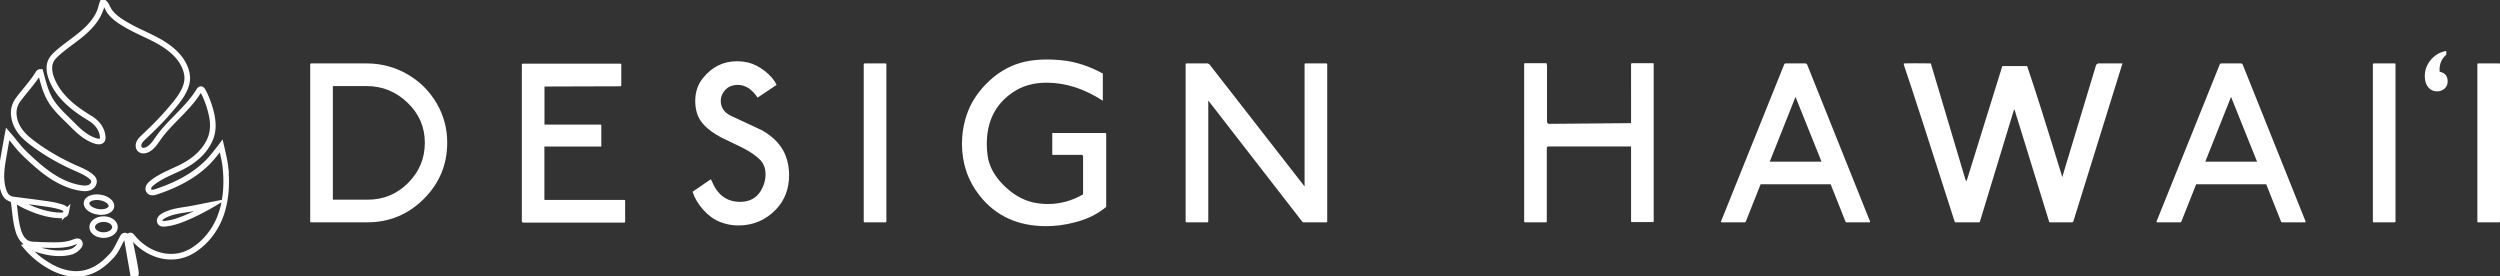 <svg version="1.1" id="Layer_1" xmlns="http://www.w3.org/2000/svg" x="0" y="0" viewBox="0 0 1785.94 197.29" xml:space="preserve"><rect x="0" y="0" width="1785.94" height="197.29" fill="#333333" stroke="none"/><style>.st0{fill:#FFFFFF}</style><path class="st0" d="M319.48 101.89c0 15.71-5.59 29.13-16.77 40.25-11.18 11.12-24.63 16.68-40.33 16.68h-40.25c-.34 0-.52-.17-.52-.52V45.82c0-.34.23-.52.69-.52h39.56c11.12 0 21.33 2.87 30.62 8.6 8.26 5.05 14.82 11.81 19.69 20.3 4.87 8.49 7.31 17.71 7.31 27.69zm-15.99 0c0-11.12-4.13-20.64-12.38-28.55-8.26-7.91-18.06-11.87-29.41-11.87h-23.91v81.18h24.94c11.24 0 20.84-3.98 28.81-11.95 7.96-7.97 11.95-17.57 11.95-28.81zM561.48 111.87c1.49 4.24 2.24 8.6 2.24 13.07 0 9.86-3.1 18.06-9.29 24.6-7.34 7.68-16.34 11.52-27 11.52-4.59 0-9-.86-13.24-2.58-4.24-1.72-8.17-4.58-11.78-8.6-3.61-4.01-6.17-8.31-7.65-12.9l13.07-8.94c.69 1.38 1.55 3.16 2.58 5.33 4.13 7.22 10.2 10.84 18.23 10.84 6.65 0 11.58-2.58 14.79-7.74 2.29-3.78 3.44-7.8 3.44-12.04 0-4.13-1.26-7.51-3.78-10.15-2.98-3.1-7.34-6.08-13.07-8.94-5.05-2.41-10.04-4.82-14.96-7.22-9.63-5.16-15.37-10.95-17.2-17.37-.8-2.87-1.2-5.73-1.2-8.6 0-6.42 1.83-11.87 5.5-16.34 6.42-8.02 14.5-12.04 24.25-12.04 2.64 0 5.27.29 7.91.86 4.13 1.03 8.14 3.07 12.04 6.11 3.9 3.04 6.71 6.34 8.43 9.89-3.1 2.06-7.63 5.1-13.59 9.12-4.02-6.08-8.77-9.12-14.28-9.12-1.15 0-2.35.17-3.61.52-2.41.57-4.42 1.92-6.02 4.04-1.61 2.12-2.41 4.39-2.41 6.79 0 4.59 2.24 8.08 6.71 10.49 7.57 3.56 15.19 7.11 22.88 10.66 8.58 4.92 14.26 11.17 17.01 18.74zM633.2 158.13c0 .46-.23.69-.69.69h-14.96c-.34 0-.52-.17-.52-.52V45.82c0-.34.23-.52.69-.52h14.96c.34 0 .52.17.52.52v112.31zM790.24 147.81c-6.19 5.16-13.65 8.83-22.36 11.01-6.88 1.83-13.7 2.75-20.47 2.75-20.18 0-36.01-7.22-47.47-21.67-8.49-10.66-12.73-23.1-12.73-37.32 0-5.96.8-11.75 2.41-17.37 2.52-9.29 7.42-17.66 14.71-25.11 7.28-7.45 15.45-12.5 24.51-15.14 8.14-2.41 18.12-3.04 29.93-1.89 9.75 1.03 19.44 4.19 29.07 9.46v19.44c-13.19-8.6-26.6-12.9-40.25-12.9-9.4 0-17.49 2.35-24.25 7.05-12.27 8.37-18.4 20.64-18.4 36.81 0 2.52.17 5.1.52 7.74.92 7.57 4.61 14.65 11.09 21.24 6.48 6.6 13.56 10.81 21.24 12.64 3.55.8 7.17 1.2 10.84 1.2 8.71 0 17.08-2.29 25.11-6.88v-27.52l-.69-.69h-21.16l-.17-.34V95.01h38.18l.34.52v52.28zM948.13 45.99v112.14c0 .46-.23.69-.69.69H931.1c-.34 0-.58-.11-.69-.34l-67.25-86.69v86.34c0 .46-.23.69-.69.69h-14.79c-.46 0-.69-.17-.69-.52V45.99c0-.46.23-.69.69-.69h14.96c.23 0 .69.23 1.38.69l67.94 87.2v-87.2c0-.46.23-.69.69-.69h14.79c.46 0 .69.23.69.69zM1181.36 158.13c0 .34-.23.52-.69.52h-14.79c-.46 0-.69-.17-.69-.52v-53.49h-59.51l-.69.69v52.8c0 .46-.23.69-.69.69h-14.79c-.46 0-.69-.23-.69-.69V45.82c0-.46.23-.69.69-.69h14.96c.34 0 .52.23.52.69v.69h.17v40.42c.11.92.57 1.44 1.38 1.55l58.65-.52V45.65c.11-.34.34-.52.69-.52h15.14c.34 0 .46.17.34.52v112.48zM1335.82 157.96c.23.58.11.86-.34.86h-16.17c-.46 0-.75-.11-.86-.34l-10.66-26.83h-50.05l-10.66 26.83c-.12.23-.4.34-.86.34h-16.34c-.46 0-.58-.29-.34-.86l45.06-111.97c0-.23.29-.46.86-.69h14.62c.23.12.52.34.86.69l44.88 111.97zm-34.57-42.48l-18.58-46.27-18.4 46.27h36.98zM1516.25 45.3l-35.09 112.83c-.23.46-.52.69-.86.69h-16c-.23 0-.4-.23-.52-.69l-24.6-79.64c-.34-.23-.58 0-.69.69l-24.08 79.12c-.12.34-.4.52-.86.52h-16.51c-.46 0-.69-.17-.69-.52-18.23-57.1-30.27-94.26-36.12-111.46-.34-1.03-.34-1.55 0-1.55 3.9-.11 10.26-.11 19.09 0l24.77 83.08c.11.23.29.63.52 1.2.23-.46.46-.97.69-1.55l25.11-80.84h17.72c5.5 16.06 13.87 42.48 25.11 79.29l24.25-80.32 1.38-.86h17.38zM1646.97 157.96c.23.58.11.86-.34.86h-16.17c-.46 0-.75-.11-.86-.34l-10.66-26.83h-50.05l-10.66 26.83c-.12.23-.4.34-.86.34h-16.34c-.46 0-.58-.29-.34-.86l45.06-111.97c0-.23.29-.46.86-.69h14.62c.23.12.52.34.86.69l44.88 111.97zm-34.58-42.48l-18.58-46.27-18.4 46.27h36.98zM1711.29 158.13c0 .46-.23.69-.69.69h-14.96c-.34 0-.52-.17-.52-.52V45.82c0-.34.23-.52.69-.52h14.96c.34 0 .52.17.52.52v112.31zM1785.94 158.13c0 .46-.23.69-.69.69h-14.96c-.34 0-.52-.17-.52-.52V45.82c0-.34.23-.52.69-.52h14.96c.34 0 .52.17.52.52v112.31z"/><path d="M160.84 117.76c-.42-3.49-2.79-13.51-2.79-13.51s-6.03 8.03-9.59 11.59c-3.67 3.67-7.78 6.91-12.15 9.72-7.59 4.89-15.95 8.51-24.52 11.37-.92.31-1.86.61-2.83.6-.97 0-1.99-.36-2.55-1.15-.64-.89-.57-2.14-.08-3.12.48-.98 1.32-1.74 2.16-2.44 5.94-4.87 13.24-7.58 20.08-10.88 7.32-3.54 13.82-8.15 18.49-14.94 1.7-2.47 3.11-5.16 3.96-8.03 1.49-5.02 1.2-10.43.02-15.53-1.25-5.4-3.25-11.15-5.84-16.06-1.4-2.66-2.33-1.84-3.44-.03-7.67 12.45-20.03 21.19-28.49 33.06-2.24 3.15-4.38 6.63-7.8 8.41-1.72.89-4.02 1.22-5.45-.09-1.25-1.14-1.34-3.15-.67-4.7.66-1.55 1.92-2.76 3.15-3.92 6.31-5.99 12.57-12.06 18.22-18.68 5.15-6.03 12.05-13.7 12.96-21.91.34-3.07-.29-6.18-1.43-9.05-3.75-9.47-12.67-15.87-21.72-20.55-5.71-2.95-11.65-5.44-17.29-8.5-5.3-2.88-11.27-6.31-14.89-11.23-1.6-2.17-2.29-5.53-4.8-6.9-.31-.17-1.82 5.62-2.03 6.18a30.82 30.82 0 01-3.14 6.06c-2.59 3.92-5.93 7.31-9.51 10.35-5.81 4.94-12.29 9.06-17.97 14.15-1.77 1.59-3.5 3.32-4.52 5.46-1.82 3.82-1.14 8.38.31 12.35 2.55 6.99 7.28 13.03 12.82 18.01 4.61 4.13 9.77 7.58 15.05 10.79 4.76 2.9 8.47 7.51 8.82 13.24.04.68.03 1.4-.3 2-.84 1.5-3.03 1.37-4.67.86-6.28-1.95-11.4-6.33-15.93-10.94-4.85-4.93-10.2-9.56-14.34-15.14-5.28-7.11-7-14.93-9.23-23.26-1.21-.02-1.5.8-1.86 1.37-4.08 6.51-9.37 12.09-13.95 18.22-3.02 4.04-3.88 8.4-2.92 13.27 1.44 7.36 6.07 12.49 11.72 16.88 9.55 7.42 20.29 13.63 31.32 18.57 4.05 1.81 8.25 3.47 11.69 6.27.89.72 1.75 1.57 2.1 2.66.65 2.04-.81 4.29-2.75 5.2-1.94.91-4.19.79-6.31.48-8.2-1.2-15.87-4.9-22.69-9.61-5.83-4.03-11.1-8.8-16.25-13.65-2.43-2.28-4.68-4.65-6.78-7.24-1.12-1.37-2.2-2.77-3.32-4.14-.46-.56-3.43-4.01-3.43-4.01s-2.52 13.68-3.57 20.21c-1.02 6.36-1.47 12.75.29 19.08.85 3.04 2.08 5.92 5.39 7.05 1.7.58 2.16 1.79 2.36 3.36.85 6.65 1.27 13.6 3.3 20.04 1.09 3.45 3.34 7.24 6.91 8.59 2.13.8 4.91.71 7.18.83 2.53.14 5.07.19 7.6.23 3.94.07 7.91.14 11.82-.46 2.04-.31 4-.83 5.93-1.55 1.18-.44 3.2-1.38 4.12.05.67 1.06.17 2.13-.57 3.04-1.82 2.25-4.14 3.58-7.01 4.15-9.1 1.8-17.69-.32-26.18-3.29-1.35-.47-2.58-1.35-4.48-.9 4.74 5.59 9.95 9.94 16.09 13.57 16.18 9.54 31.25 7.85 43.8-5.62 4.35-3.9 6.27-9.38 9.37-14.9.61-1.08 2.37-1.14 2.55-.08 1.53 8.94 4.65 26.8 4.65 26.8s1.35.04 2.01-.04c.81-.1-3.7-21.23-4.08-23.1-.17-.84-1.02-3.11-.64-3.9.58-1.2 1.53-.43 2.16.36 10.45 12.96 28.38 18.99 43.3 9.71 7.41-4.61 13.28-11.26 17.26-19 6.5-12.62 7.53-27.86 5.8-42.14zM47.19 151.58c-.42 2.23-2.65 2.36-4.52 2.29-8.67-.31-16.69-3.05-24.47-6.67-2.67-1.24-8-4.6-8-4.6s16.34 2.07 24.49 3.25c3.05.44 6.09 1.13 9.03 2.03 1.69.53 3.91 1.39 3.47 3.7zm73.59 7.83c-2.28.35-6.04 1.32-6.6-1.13-.62-2.74 2.8-4.35 5.47-5.46 5.67-2.34 11.83-2.7 17.79-3.86 4.68-.91 14.04-2.77 14.04-2.77s-19.36 11.47-30.7 13.22zm-38.67 2.83c0 3.15-3.63 5.7-8.11 5.7s-8.11-2.55-8.11-5.7 3.63-5.7 8.11-5.7 8.11 2.55 8.11 5.7zm-2.53-14.66c-.44 2.83-4.78 4.49-9.67 3.72-4.9-.77-8.51-3.69-8.06-6.51.44-2.83 4.78-4.49 9.67-3.72 4.9.77 8.51 3.69 8.06 6.51z" fill="none" stroke="#FFFFFF" stroke-width="4" stroke-miterlimit="10"/><path class="st0" d="M446.07 142.83h-57.1v-.16h-.07v-38h40.62c.02-.06.04-.12.04-.2V89.51c0-.34-.17-.52-.52-.52h-40.08V61.81l54.18-.17c.46 0 .69-.23.69-.69V45.99c0-.34-.23-.52-.69-.52h-69.66c-.34 0-.58.17-.69.52v112.32c.23.46.52.69.86.69h72.24c.46 0 .69-.23.69-.69v-14.96c.01-.35-.16-.52-.51-.52z"/><path d="M1747.59 39.07c-3.23 2.72-4.84 6.3-4.84 10.73l.1 1.46c3.8.74 5.69 3.04 5.69 6.9 0 2.08-.73 3.79-2.19 5.12s-3.25 1.99-5.37 1.99c-2.62 0-4.74-.99-6.35-2.97-1.61-1.98-2.42-4.64-2.42-7.96 0-4.33 1.46-8.22 4.38-11.67 2.92-3.44 6.59-5.54 10.99-6.27v2.67z" fill="#FFFFFF"/></svg>